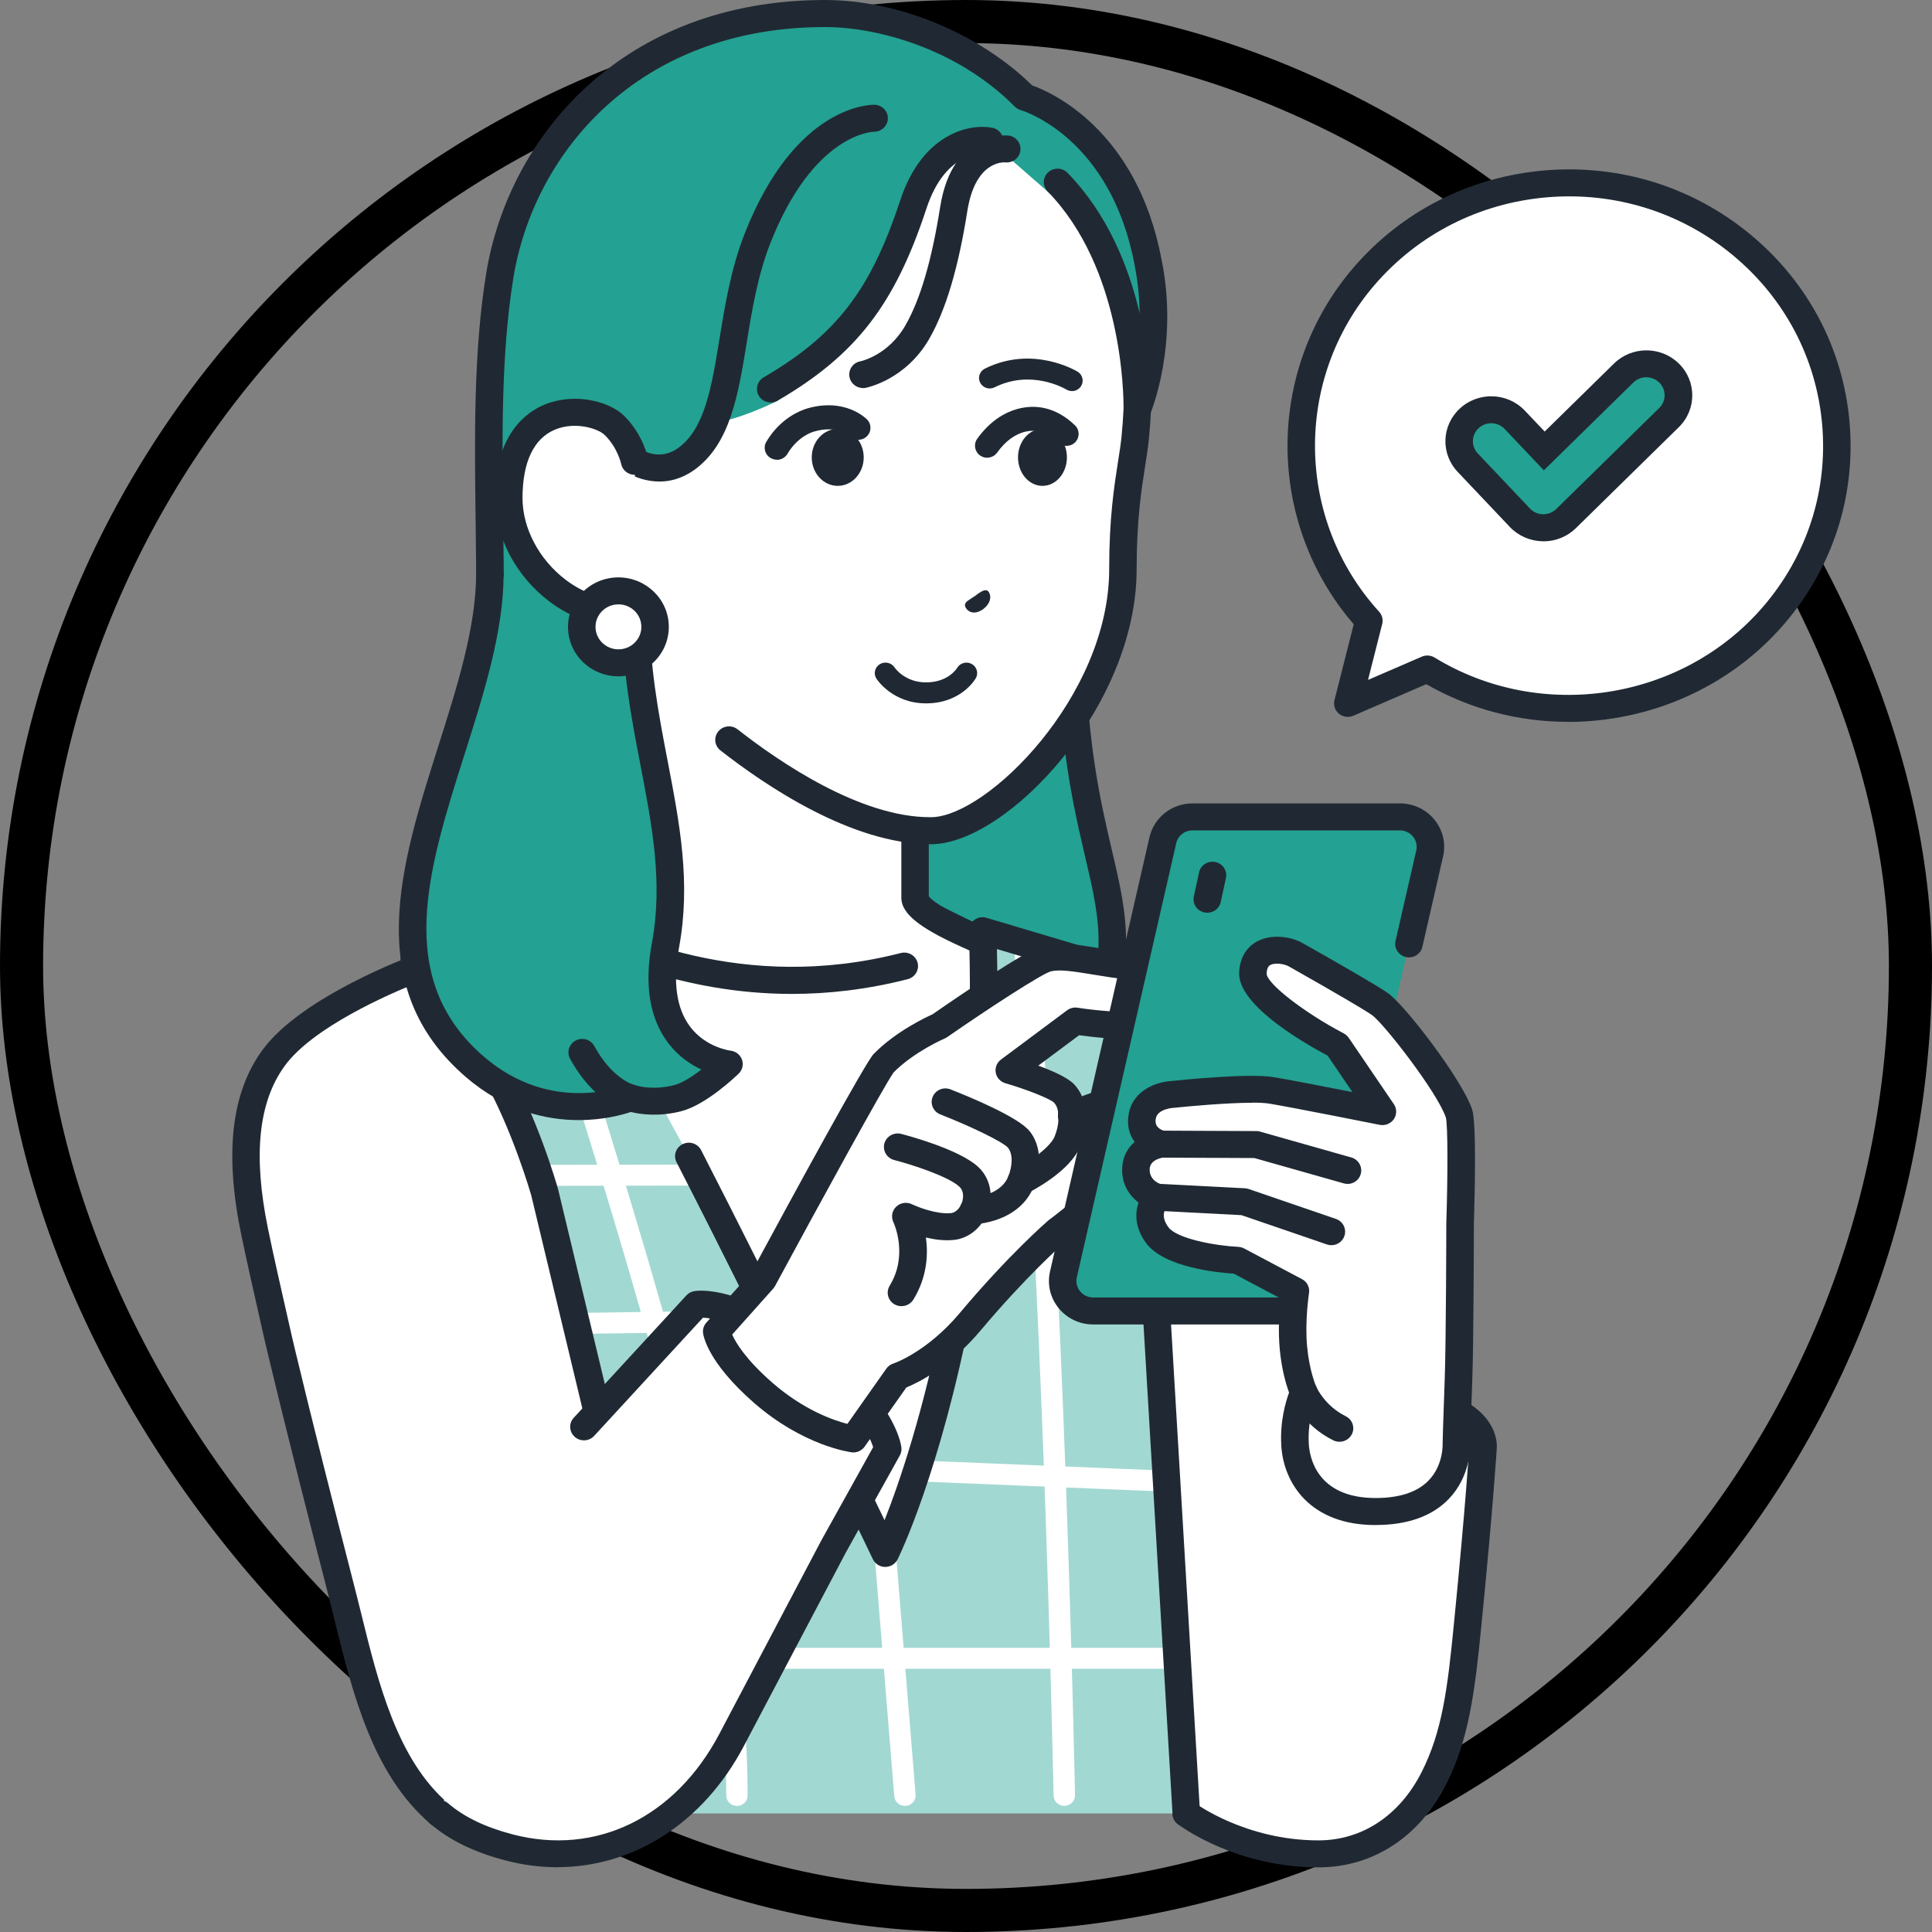 <svg width="269" height="269" viewBox="0 0 269 269" fill="none" xmlns="http://www.w3.org/2000/svg">
<rect x="0" y="0" width="269" height="269" fill="#808080" stroke="none"/>
<rect x="3" y="3" width="263" height="263" rx="131.5" stroke="black" stroke-width="6"/>
<g clip-path="url(#clip0_74_37404)">
<path d="M159.856 36.513C156.264 17.426 142.663 13.51 142.663 13.51C134.977 5.77 123.666 1.87 114.891 1.87C88.677 1.87 72.752 19.129 69.603 38.317C66.454 57.504 69.416 80.741 67.552 95.245C65.688 109.748 60.011 127.149 63.798 137.778C70.565 156.782 95.622 154.744 95.622 154.744H111.563C111.563 154.744 143.046 165.073 151.047 146.537C160.605 124.393 149.251 123.466 149.149 87.104C149.098 70.872 158.349 57.003 158.349 57.003C158.349 57.003 162.188 47.977 159.856 36.513Z" fill="#23A192"/>
<path d="M129.791 159.537C121.058 159.537 112.998 157.174 111.253 156.631H95.678C93.924 156.74 68.936 157.942 61.982 138.404C59.105 130.33 61.318 118.874 63.446 107.802C64.272 103.527 65.123 99.102 65.642 95.019C66.442 88.807 66.331 80.791 66.221 72.308C66.076 61.378 65.906 48.987 67.701 38.024C70.808 19.096 86.596 0 114.879 0C125.067 0 136.327 4.651 143.698 11.882C146.353 12.825 158.311 18.052 161.733 36.162C164.142 48.044 160.278 57.345 160.107 57.73C160.065 57.838 160.005 57.938 159.946 58.03C159.861 58.164 151.009 71.648 151.06 87.095C151.103 102.534 153.171 111.359 154.83 118.448C157.035 127.867 158.499 134.087 152.805 147.263C148.609 156.99 138.838 159.529 129.791 159.529V159.537ZM95.61 152.874H111.551C111.755 152.874 111.96 152.907 112.155 152.974C112.453 153.074 142.055 162.534 149.273 145.81C154.481 133.753 153.273 128.618 151.094 119.3C149.392 112.027 147.272 102.976 147.221 87.12C147.179 71.298 155.503 57.888 156.626 56.16C157.069 55.016 159.997 46.875 157.971 36.897C157.971 36.889 157.971 36.88 157.971 36.872C154.652 19.254 142.625 15.48 142.115 15.33C141.808 15.238 141.519 15.071 141.289 14.837C133.178 6.671 121.994 3.766 114.887 3.766C88.86 3.766 74.34 21.275 71.489 38.634C69.744 49.271 69.906 61.487 70.059 72.266C70.178 80.883 70.289 89.024 69.455 95.495C68.919 99.686 68.05 104.17 67.216 108.504C65.174 119.091 63.072 130.046 65.599 137.168C71.804 154.602 95.227 152.899 95.457 152.882C95.507 152.882 95.559 152.882 95.618 152.882L95.61 152.874Z" fill="#202933"/>
<path d="M38.148 149.693C40.693 143.005 51.4 138.154 51.4 138.154L75.563 127.065L80.108 123.358L130.341 127.925L136.154 130.781L143.355 133.419L144.674 133.762C145.261 133.21 145.525 132.893 145.525 132.893C145.525 132.893 151.151 134.563 158.496 137.101C163.841 138.947 173.961 142.813 179.161 153.024C187.732 169.849 189.196 193.27 189.196 193.27L173.527 247.868H67.912C67.912 247.868 64.048 236.705 58.073 222.635C53.528 211.914 47.264 200.041 43.442 186.991C39.093 172.128 35.289 157.182 38.148 149.684V149.693Z" fill="white"/>
<path d="M173.512 249.763H67.906C67.089 249.763 66.357 249.254 66.093 248.486C66.05 248.377 62.178 237.214 56.305 223.37C55.02 220.339 53.607 217.25 52.118 213.977C48.313 205.619 44.372 196.985 41.606 187.525C37.427 173.222 33.223 157.274 36.355 149.041C39.147 141.719 50.135 136.667 50.603 136.459L74.528 125.479L78.885 121.93C79.277 121.613 79.779 121.463 80.29 121.504L130.523 126.072C130.761 126.097 130.991 126.155 131.203 126.264L136.923 129.069L144.081 131.674C144.574 131.123 145.358 130.898 146.081 131.106C146.141 131.123 151.835 132.818 159.129 135.34C163.495 136.851 175.096 140.85 180.875 152.198C189.522 169.172 191.046 192.201 191.105 193.169C191.122 193.378 191.097 193.587 191.037 193.796L175.368 248.394C175.138 249.204 174.381 249.763 173.521 249.763H173.512ZM69.259 246.006H172.057L187.241 193.086C187.028 190.28 185.198 169.122 177.428 153.876C172.917 145.025 164.593 141.218 157.835 138.88C152.515 137.043 148.056 135.649 146.064 135.039C146.038 135.064 146.004 135.098 145.979 135.123C145.494 135.582 144.804 135.757 144.157 135.582L142.838 135.239C142.779 135.223 142.719 135.206 142.668 135.181L135.468 132.543C135.399 132.517 135.34 132.492 135.28 132.459L129.791 129.762L80.707 125.295L76.775 128.501C76.647 128.601 76.511 128.693 76.366 128.76L52.203 139.848C52.092 139.899 42.168 144.466 39.93 150.344C37.334 157.166 40.959 171.736 45.275 186.473C47.964 195.683 51.845 204.199 55.599 212.432C57.105 215.73 58.518 218.845 59.829 221.917C64.603 233.164 68.067 242.658 69.259 245.989V246.006Z" fill="#202933"/>
<path d="M194.491 194.472C186.805 193.77 184.967 171.151 183.026 165.574C182.422 163.662 179.639 155.496 179.23 154.494C174.966 144.14 162.923 139.306 158.055 137.285L165.17 252.485C165.17 252.485 172.549 258.113 183.588 258.113C190.772 258.113 196.466 253.905 199.683 247.534C202.594 241.764 203.411 235.861 204.355 226.309C206.049 209.125 206.517 201.394 206.517 201.394C206.517 201.394 207.062 195.607 194.5 194.463L194.491 194.472Z" fill="white"/>
<path d="M183.578 260C172.02 260 164.309 254.222 163.985 253.98C163.151 253.345 162.998 252.16 163.645 251.341C164.292 250.523 165.5 250.373 166.334 251.007C166.403 251.057 173.382 256.243 183.578 256.243C189.655 256.243 194.898 252.769 197.953 246.707C200.796 241.08 201.545 235.185 202.43 226.142C204.107 209.201 204.575 201.369 204.584 201.293C204.601 199.907 202.473 197.094 194.302 196.35C187.119 195.699 184.659 182.983 182.676 172.771C182.123 169.924 181.646 167.469 181.203 166.192C180.574 164.213 177.808 156.105 177.442 155.212C173.552 145.76 162.343 141.126 157.559 139.139L157.296 139.03C156.325 138.629 155.866 137.527 156.274 136.567C156.683 135.615 157.806 135.164 158.785 135.565L159.04 135.674C164.266 137.836 176.497 142.904 180.991 153.801C181.433 154.869 184.242 163.119 184.846 165.023C185.365 166.5 185.834 168.955 186.438 172.07C187.706 178.607 190.344 192.217 194.66 192.61C208.967 193.912 208.431 201.268 208.405 201.577C208.405 201.594 207.929 209.476 206.243 226.501C205.333 235.694 204.507 242.182 201.383 248.377C197.656 255.767 191.162 260 183.578 260Z" fill="#202933"/>
<path d="M165.171 252.485L162.516 221.149L158.26 135.991L136.812 129.595C136.812 129.595 137.859 152.857 134.344 176.386C130.829 199.916 123.262 216.289 123.262 216.289C123.262 216.289 109.84 188.143 95.916 160.99L87.192 144.908C82.162 136.266 77.447 129.411 73.685 126.255L57.701 133.578C57.701 133.578 73.395 167.853 72.17 200.266C71.497 218.076 55.922 221.157 55.922 221.157C55.922 221.157 59.42 242.132 61.148 252.494H165.171V252.485Z" fill="#A2D8D2"/>
<path d="M102.606 251.442C101.78 251.442 101.117 250.79 101.117 249.98C101.117 220.164 90.401 185.546 79.056 148.899C76.8 141.61 74.468 134.07 72.255 126.664C72.025 125.888 72.477 125.078 73.268 124.852C74.06 124.627 74.885 125.069 75.115 125.846C77.328 133.244 79.651 140.775 81.907 148.056C93.32 184.92 104.096 219.738 104.096 249.989C104.096 250.799 103.432 251.45 102.606 251.45V251.442Z" fill="white"/>
<path d="M125.992 251.442C125.226 251.442 124.571 250.865 124.511 250.097L121.771 216.398C121.703 215.596 122.316 214.887 123.141 214.828C123.958 214.762 124.682 215.363 124.741 216.173L127.482 249.872C127.55 250.673 126.937 251.383 126.111 251.442C126.069 251.442 126.035 251.442 125.992 251.442Z" fill="white"/>
<path d="M148.184 251.442C147.375 251.442 146.711 250.807 146.694 250.005C146.677 249.237 145.12 172.846 141.171 131.891C141.094 131.09 141.698 130.372 142.515 130.296C143.332 130.221 144.064 130.814 144.141 131.616C148.099 172.679 149.665 249.179 149.682 249.947C149.699 250.757 149.043 251.417 148.218 251.433C148.209 251.433 148.201 251.433 148.192 251.433L148.184 251.442Z" fill="white"/>
<path d="M71.56 185.838C70.743 185.838 70.079 185.195 70.07 184.394C70.062 183.584 70.717 182.924 71.543 182.916L107.443 182.432C108.234 182.407 108.941 183.066 108.949 183.876C108.958 184.686 108.303 185.346 107.477 185.354L71.577 185.838H71.56Z" fill="white"/>
<path d="M67.825 165.123C67 165.123 66.336 164.471 66.336 163.662C66.336 162.852 67 162.2 67.825 162.2L97.257 162.15C98.083 162.15 98.746 162.802 98.746 163.611C98.746 164.421 98.083 165.073 97.257 165.073L67.825 165.123Z" fill="white"/>
<path d="M163.328 232.354H90.872C90.047 232.354 89.383 231.703 89.383 230.893C89.383 230.083 90.047 229.432 90.872 229.432H163.328C164.153 229.432 164.817 230.083 164.817 230.893C164.817 231.703 164.153 232.354 163.328 232.354Z" fill="white"/>
<path d="M71.521 206.771C70.704 206.771 70.04 206.128 70.031 205.326C70.023 204.516 70.678 203.857 71.504 203.848L117.711 203.356C118.528 203.356 119.209 203.99 119.217 204.8C119.226 205.61 118.571 206.27 117.745 206.278L71.538 206.771H71.521Z" fill="white"/>
<path d="M161.764 207.656C161.764 207.656 161.721 207.656 161.696 207.656L127.83 206.261C127.004 206.228 126.366 205.543 126.408 204.742C126.442 203.932 127.132 203.306 127.957 203.347L161.823 204.742C162.649 204.775 163.287 205.46 163.245 206.261C163.211 207.046 162.555 207.664 161.755 207.664L161.764 207.656Z" fill="white"/>
<path d="M123.263 218.168H123.246C122.505 218.168 121.842 217.742 121.527 217.083C121.39 216.799 107.951 188.644 94.197 161.825C93.721 160.898 94.104 159.771 95.048 159.303C95.993 158.836 97.142 159.211 97.619 160.138C108.411 181.179 119.007 203.039 123.161 211.664C125.161 206.596 128.65 196.518 131.519 181.714C131.714 180.695 132.719 180.027 133.757 180.219C134.796 180.411 135.476 181.396 135.281 182.415C130.897 205.034 125.22 216.623 124.982 217.108C124.659 217.751 123.995 218.168 123.263 218.168Z" fill="#202933"/>
<path d="M61.15 254.364C60.23 254.364 59.413 253.713 59.26 252.786L54.034 221.45C53.864 220.456 54.536 219.504 55.549 219.304C56.119 219.187 69.652 216.239 70.256 200.183C71.448 168.605 56.111 134.672 55.949 134.338C55.524 133.402 55.941 132.3 56.885 131.866L72.869 124.543C73.55 124.235 74.35 124.343 74.921 124.819C78.589 127.892 83.142 134.162 88.845 143.965C89.373 144.867 89.049 146.01 88.13 146.528C87.211 147.046 86.045 146.729 85.517 145.827C80.589 137.352 76.495 131.524 73.32 128.476L60.188 134.496C63.354 141.894 75.167 171.56 74.078 200.317C73.499 215.647 62.469 220.957 58.077 222.46L63.031 252.168C63.201 253.195 62.494 254.155 61.447 254.322C61.345 254.339 61.235 254.347 61.133 254.347L61.15 254.364Z" fill="#202933"/>
<path d="M165.166 254.364C164.162 254.364 163.319 253.596 163.259 252.594L156.425 137.402L138.807 132.142C138.875 135.064 138.934 140.207 138.756 146.578C138.73 147.614 137.836 148.449 136.79 148.407C135.734 148.382 134.9 147.513 134.926 146.478C135.206 136.6 134.9 129.737 134.9 129.67C134.875 129.061 135.147 128.476 135.641 128.1C136.134 127.725 136.781 127.608 137.368 127.791L158.816 134.187C159.582 134.413 160.127 135.089 160.17 135.874L167.081 252.368C167.14 253.404 166.332 254.289 165.276 254.356C165.242 254.356 165.2 254.356 165.166 254.356V254.364Z" fill="#202933"/>
<path d="M127.404 124.994V92.89L107.292 86.169L82.78 77.978C82.78 77.978 84.125 107.452 81.852 115.718C80.261 120.569 78.422 124.051 75.562 127.065C81.112 129.386 100.058 141.126 125.898 134.513L136.154 130.781C131.166 128.635 127.413 126.547 127.413 124.986L127.404 124.994Z" fill="white"/>
<path d="M110.262 138.387C94.789 138.387 83.095 132.751 77.29 129.946C76.294 129.47 75.435 129.052 74.813 128.794C74.243 128.551 73.818 128.05 73.69 127.458C73.562 126.856 73.733 126.239 74.158 125.788C76.694 123.116 78.448 119.943 80.014 115.184C82.159 107.235 80.873 78.353 80.865 78.061C80.839 77.443 81.12 76.85 81.631 76.475C82.133 76.099 82.797 75.999 83.401 76.199L128.025 91.112C128.8 91.37 129.319 92.088 129.319 92.89V124.802C129.566 125.136 130.825 126.447 136.919 129.061C137.89 129.478 138.332 130.589 137.907 131.532C137.481 132.484 136.349 132.918 135.387 132.501C128.272 129.445 125.497 127.332 125.497 124.986V94.226L84.805 80.624C85.078 88.214 85.631 109.172 83.708 116.194C83.708 116.227 83.691 116.252 83.682 116.286C82.278 120.561 80.712 123.717 78.635 126.406C78.746 126.456 78.865 126.514 78.984 126.573C86.286 130.096 103.377 138.337 125.421 132.693C126.442 132.434 127.489 133.035 127.761 134.037C128.025 135.039 127.412 136.066 126.391 136.333C120.672 137.794 115.275 138.387 110.271 138.387H110.262Z" fill="#202933"/>
<path d="M68.75 148.833C63.669 140.04 58.468 134.663 58.468 134.663C58.468 134.663 43.217 140.216 38.067 147.321C34.075 152.832 33.224 160.622 35.437 171.393C36.391 176.044 37.786 182.073 38.765 186.398C38.765 186.398 41.089 196.442 47.506 221.358C50.289 232.17 52.587 245.163 61.15 252.485L87.602 215.079L75.831 166.016C75.831 166.016 73.15 156.456 68.75 148.833Z" fill="white"/>
<path d="M61.147 254.364C60.704 254.364 60.253 254.214 59.887 253.905C51.878 247.041 49.078 235.694 46.61 225.683C46.286 224.372 45.971 223.078 45.648 221.817C39.298 197.169 36.924 186.915 36.898 186.815L36.311 184.218C35.434 180.361 34.345 175.568 33.562 171.769C31.256 160.514 32.217 152.164 36.507 146.244C41.937 138.746 57.163 133.144 57.81 132.91C58.525 132.651 59.334 132.835 59.861 133.377C60.083 133.603 65.283 139.03 70.424 147.914C74.892 155.646 77.573 165.123 77.692 165.524L89.48 214.653C89.719 215.663 89.08 216.674 88.05 216.916C87.021 217.158 85.991 216.523 85.744 215.521L73.973 166.459C73.973 166.459 71.317 157.09 67.088 149.776C63.385 143.372 59.581 138.78 57.929 136.909C54.312 138.354 43.563 142.988 39.622 148.432C35.979 153.467 35.222 160.864 37.307 171.043C38.081 174.8 39.162 179.576 40.039 183.417L40.626 186.005C40.643 186.097 43.018 196.317 49.35 220.915C49.682 222.193 49.997 223.495 50.329 224.814C52.661 234.283 55.308 245.012 62.398 251.091C63.198 251.776 63.275 252.961 62.585 253.738C62.202 254.164 61.674 254.381 61.138 254.381L61.147 254.364Z" fill="#202933"/>
<path d="M137.805 19.63C137.805 19.63 130.571 18.177 127.175 28.489C122.97 41.256 119.455 47.961 107.454 54.64C106.816 54.999 108.884 55.492 108.178 55.843C105.446 57.187 102.944 58.039 101.897 58.331C100.892 58.606 99.692 58.732 99.692 58.732C99.692 58.732 97.241 63.307 94.415 64.585C91.062 66.104 88.381 64.234 88.381 64.234L85.742 64.259L82.789 64.293V77.994L97.369 99.561C97.369 99.561 114.919 115.81 129.694 115.66C138.401 115.576 156.351 98.259 156.351 79.247C156.351 69.536 157.67 64.986 158.07 60.886C158.181 59.75 158.283 58.439 158.351 56.995C158.351 56.594 158.811 36.405 146.546 24.657C146.027 24.156 146.87 27.521 146.308 27.053L137.805 19.63Z" fill="white"/>
<path d="M120.157 54.031C119.255 54.031 118.455 53.405 118.276 52.503C118.08 51.484 118.753 50.499 119.791 50.307C119.936 50.273 123.689 49.464 126.081 45.272C128.149 41.657 129.724 36.271 130.907 28.798C132.6 18.102 140.32 18.862 140.397 18.87C141.443 18.987 142.201 19.922 142.073 20.958C141.954 21.977 141.018 22.711 139.98 22.611C139.528 22.578 135.775 22.519 134.686 29.383C133.434 37.298 131.707 43.101 129.417 47.117C126.123 52.887 120.736 53.956 120.506 54.006C120.387 54.031 120.259 54.039 120.14 54.039L120.157 54.031Z" fill="#202933"/>
<path d="M129.499 117.53C118.587 117.53 106.544 109.364 100.305 104.479C99.48 103.828 99.344 102.651 100.007 101.841C100.671 101.031 101.871 100.897 102.697 101.549C108.536 106.124 119.753 113.781 129.49 113.781C129.55 113.781 129.609 113.781 129.677 113.781C137.414 113.706 154.436 96.956 154.436 79.247C154.436 72.15 155.117 67.808 155.662 64.309C155.875 62.973 156.053 61.813 156.164 60.702C156.292 59.383 156.377 58.156 156.436 56.945C156.436 56.928 156.436 56.911 156.436 56.911C156.453 54.941 156.275 37.323 145.866 26.661C145.134 25.909 145.159 24.724 145.925 24.006C146.691 23.287 147.9 23.312 148.632 24.064C159.841 35.553 160.283 53.471 160.258 56.945C160.258 56.97 160.258 57.062 160.258 57.087C160.198 58.373 160.105 59.675 159.969 61.07C159.849 62.289 159.654 63.549 159.441 64.894C158.913 68.259 158.258 72.45 158.258 79.255C158.258 98.476 140.197 117.438 129.711 117.547C129.643 117.547 129.567 117.547 129.499 117.547V117.53Z" fill="#202933"/>
<path d="M107.309 56.035C106.653 56.035 106.015 55.709 105.657 55.116C105.121 54.223 105.419 53.071 106.321 52.544C116.407 46.658 121.207 40.446 125.335 27.913C128.433 18.495 135.089 17.175 138.17 17.793C139.208 18.002 139.872 18.995 139.659 20.014C139.447 21.024 138.451 21.676 137.421 21.484C137.14 21.434 131.744 20.649 128.978 29.074C124.578 42.45 119.156 49.438 108.279 55.784C107.972 55.959 107.632 56.051 107.3 56.051L107.309 56.035Z" fill="#202933"/>
<path d="M91.816 67.048C89.918 67.048 88.394 66.38 87.705 66.021L80.445 64.768C79.406 64.585 78.709 63.616 78.887 62.589C79.075 61.571 80.062 60.886 81.109 61.061L88.701 62.372C88.965 62.414 89.211 62.514 89.433 62.656C89.671 62.806 91.995 64.15 94.446 62.364C98.148 59.675 99.084 53.872 100.182 47.159C100.931 42.575 101.774 37.373 103.689 32.514C110.779 14.47 121.324 14.579 121.767 14.587C122.822 14.62 123.656 15.489 123.622 16.524C123.588 17.551 122.694 18.361 121.673 18.344C121.477 18.344 113.247 18.628 107.255 33.866C105.493 38.358 104.71 43.134 103.961 47.752C102.787 54.966 101.68 61.779 96.727 65.386C94.999 66.639 93.288 67.048 91.816 67.048Z" fill="#202933"/>
<path d="M134.352 84.223C134.395 83.764 134.906 83.555 135.714 83.004C136.497 82.411 137.008 82.077 137.417 82.211C137.834 82.353 138.412 83.664 136.846 84.849C135.229 85.943 134.318 84.699 134.352 84.223Z" fill="#202933"/>
<path d="M149.25 54.448C148.977 54.448 148.714 54.381 148.467 54.231C148.271 54.114 143.59 51.376 138.475 53.931C137.743 54.298 136.849 54.006 136.475 53.288C136.1 52.569 136.398 51.693 137.13 51.325C143.769 48.019 149.786 51.601 150.041 51.751C150.739 52.177 150.952 53.079 150.518 53.764C150.237 54.206 149.752 54.456 149.25 54.456V54.448Z" fill="#202933"/>
<path d="M108.167 64.008C107.878 64.008 107.58 63.933 107.316 63.783C106.499 63.324 106.227 62.297 106.703 61.504C108.661 58.197 111.495 57.145 112.312 56.895C117.666 55.3 120.611 58.289 120.738 58.422C121.385 59.09 121.351 60.151 120.662 60.785C119.981 61.412 118.917 61.387 118.27 60.735C118.168 60.635 116.517 59.141 113.299 60.101C112.925 60.209 111.01 60.877 109.64 63.19C109.325 63.724 108.754 64.025 108.167 64.025V64.008Z" fill="#202933"/>
<path d="M137.446 63.733C137.106 63.733 136.765 63.633 136.467 63.424C135.701 62.89 135.523 61.846 136.059 61.094C137.735 58.773 139.778 57.337 142.127 56.828C144.017 56.419 146.859 56.502 149.677 59.224C150.349 59.875 150.349 60.928 149.694 61.587C149.03 62.247 147.957 62.247 147.285 61.604C145.898 60.26 144.408 59.75 142.859 60.084C141.361 60.41 139.999 61.395 138.833 63.023C138.501 63.483 137.974 63.725 137.446 63.725V63.733Z" fill="#202933"/>
<path d="M116.641 67.649C118.638 67.649 120.258 65.873 120.258 63.683C120.258 61.492 118.638 59.717 116.641 59.717C114.643 59.717 113.023 61.492 113.023 63.683C113.023 65.873 114.643 67.649 116.641 67.649Z" fill="#202933"/>
<path d="M145.147 67.649C147.027 67.649 148.551 65.873 148.551 63.683C148.551 61.492 147.027 59.717 145.147 59.717C143.266 59.717 141.742 61.492 141.742 63.683C141.742 65.873 143.266 67.649 145.147 67.649Z" fill="#202933"/>
<path d="M128.922 97.933C124.292 97.933 122.122 94.635 122.028 94.493C121.585 93.808 121.798 92.907 122.496 92.481C123.186 92.055 124.105 92.255 124.547 92.923C124.624 93.032 126.003 95.011 128.931 95.011C132.029 95.011 133.22 93.074 133.271 92.99C133.68 92.297 134.591 92.055 135.297 92.447C136.003 92.84 136.267 93.708 135.876 94.41C135.799 94.552 133.85 97.933 128.939 97.933H128.922Z" fill="#202933"/>
<path d="M92.638 131.607C95.515 116.077 88.314 102.542 88.527 84.916L68.203 79.865C68.203 102.367 45.503 130.764 66.1 148.515C76.509 157.491 87.744 152.849 87.744 152.849C87.744 152.849 90.578 153.901 94.425 152.882C97.421 152.089 101.49 148.148 101.49 148.148C101.49 148.148 89.795 146.946 92.638 131.607Z" fill="#23A192"/>
<path d="M80.575 155.955C76.132 155.955 70.387 154.727 64.838 149.935C50.369 137.46 55.79 120.385 61.033 103.87C63.621 95.721 66.293 87.296 66.293 79.873C66.293 78.838 67.153 77.994 68.208 77.994C69.263 77.994 70.123 78.838 70.123 79.873C70.123 87.872 67.365 96.572 64.693 104.989C59.586 121.07 54.769 136.258 67.365 147.113C76.702 155.162 86.592 151.287 87.009 151.12C87.46 150.937 87.971 150.928 88.422 151.095C88.422 151.095 90.788 151.905 93.929 151.07C95.018 150.778 96.431 149.86 97.665 148.924C96.167 148.223 94.457 147.088 93.052 145.242C90.448 141.836 89.682 137.135 90.771 131.273C92.32 122.907 90.805 115.008 89.197 106.65C87.886 99.853 86.541 92.832 86.635 84.899C86.652 83.864 87.52 83.012 88.575 83.046C89.631 83.054 90.482 83.906 90.465 84.949C90.371 92.506 91.691 99.344 92.959 105.957C94.635 114.674 96.218 122.899 94.542 131.95C93.657 136.717 94.176 140.416 96.091 142.954C98.278 145.86 101.683 146.286 101.717 146.286C102.449 146.369 103.07 146.862 103.308 147.538C103.547 148.223 103.376 148.975 102.849 149.484C102.398 149.926 98.329 153.792 94.942 154.694C91.716 155.554 89.069 155.128 87.826 154.828C86.635 155.228 83.996 155.955 80.583 155.955H80.575Z" fill="#202933"/>
<path d="M87.743 154.727C87.59 154.727 87.436 154.711 87.283 154.669C86.815 154.56 82.627 153.392 79.376 147.413C78.874 146.495 79.232 145.359 80.159 144.875C81.096 144.382 82.253 144.733 82.747 145.643C85.198 150.143 88.1 150.995 88.219 151.029C89.224 151.304 89.837 152.331 89.564 153.325C89.334 154.168 88.577 154.727 87.726 154.727H87.743Z" fill="#202933"/>
<path d="M85.568 59.249C82.683 56.385 70.844 55.058 70.844 69.352C70.844 78.453 80.147 87.087 88.666 84.924L88.368 64.234C88.368 64.234 87.823 61.495 85.568 59.249Z" fill="white"/>
<path d="M85.978 87.129C82.727 87.129 79.382 85.951 76.437 83.705C71.799 80.182 68.922 74.679 68.922 69.344C68.922 60.443 73.288 57.354 75.884 56.31C80.02 54.64 84.838 55.851 86.923 57.922C89.561 60.544 90.217 63.733 90.242 63.867C90.447 64.885 89.766 65.871 88.727 66.071C87.689 66.271 86.693 65.603 86.489 64.593C86.472 64.526 85.987 62.33 84.199 60.569C83.314 59.692 80.174 58.648 77.339 59.792C74.335 61.003 72.752 64.309 72.752 69.352C72.752 73.552 75.058 77.919 78.778 80.741C81.757 83.004 85.178 83.864 88.183 83.104C89.204 82.845 90.251 83.447 90.515 84.457C90.779 85.459 90.166 86.486 89.136 86.745C88.106 87.004 87.042 87.137 85.978 87.137V87.129Z" fill="#202933"/>
<path d="M81.008 87.279C81.008 90.043 83.297 92.289 86.115 92.289C88.932 92.289 91.221 90.043 91.221 87.279C91.221 84.515 88.932 82.269 86.115 82.269C83.297 82.269 81.008 84.515 81.008 87.279Z" fill="white"/>
<path d="M86.108 94.167C84.235 94.167 82.473 93.449 81.146 92.155C79.818 90.853 79.086 89.124 79.086 87.287C79.086 83.488 82.227 80.399 86.099 80.391C89.972 80.391 93.121 83.48 93.121 87.271C93.121 89.108 92.397 90.844 91.07 92.147C89.742 93.449 87.98 94.167 86.108 94.167ZM86.108 84.148C84.346 84.148 82.916 85.551 82.916 87.279C82.916 88.114 83.248 88.899 83.852 89.492C84.457 90.085 85.257 90.41 86.108 90.41C86.959 90.41 87.759 90.085 88.363 89.492C88.967 88.899 89.299 88.114 89.299 87.279C89.299 85.551 87.87 84.148 86.108 84.148Z" fill="#202933"/>
<path d="M112.548 188.243C102.199 180.678 97.015 181.63 97.015 181.63L81.329 198.68L61.141 252.485C63.719 254.698 67.03 256.209 70.894 257.219C84.138 260.685 95.815 253.763 101.884 242.257C104.863 236.604 116.055 215.371 116.055 215.371L123.621 201.761C123.621 201.761 122.898 195.791 112.548 188.235V188.243Z" fill="white"/>
<path d="M77.613 259.983C75.238 259.983 72.821 259.674 70.395 259.04C66.012 257.896 62.565 256.209 59.875 253.905C59.075 253.22 58.999 252.034 59.688 251.258C60.386 250.473 61.595 250.398 62.386 251.074C64.633 252.995 67.569 254.414 71.374 255.408C82.975 258.439 94.014 253.078 100.167 241.397L114.338 214.511L121.573 201.494C121.105 200.024 119.122 195.39 111.393 189.738C103.921 184.277 99.401 183.542 97.878 183.467L82.728 199.924C82.021 200.692 80.804 200.759 80.021 200.058C79.238 199.365 79.17 198.171 79.885 197.403L95.571 180.361C95.852 180.052 96.227 179.852 96.644 179.776C97.256 179.659 102.959 178.9 113.674 186.723C124.373 194.539 125.42 200.843 125.505 201.536C125.556 201.92 125.471 202.312 125.284 202.654L117.717 216.264L103.563 243.117C97.912 253.838 88.183 259.975 77.596 259.975L77.613 259.983Z" fill="#202933"/>
<path d="M99.797 185.387L106.24 178.182C106.24 178.182 121.883 149.208 123.032 148.039C126.216 144.8 130.803 142.854 130.803 142.854C130.803 142.854 143.51 134.029 145.825 133.427C148.14 132.826 151.46 133.778 156.898 134.488C162.49 135.223 167.469 135.815 167.997 138.12C169.64 145.234 149.749 142.145 149.749 142.145L140.54 149.008C140.54 149.008 146.915 150.878 148.183 152.239C149.443 153.6 149.247 155.362 149.247 155.362C149.247 155.362 157.554 150.795 160.703 154.936C163.852 159.078 147.187 171.377 147.187 171.377C147.187 171.377 141.859 175.977 135.11 184.018C130.08 190.013 124.99 191.625 124.99 191.625L118.836 200.342C118.836 200.342 112.768 199.598 106.24 193.896C100.188 188.61 99.797 185.387 99.797 185.387Z" fill="white"/>
<path d="M118.836 202.229C118.759 202.229 118.674 202.229 118.597 202.212C118.325 202.179 111.865 201.327 104.963 195.307C98.554 189.704 97.941 186.014 97.89 185.613C97.822 185.087 97.992 184.552 98.349 184.152L104.648 177.113C110.554 166.183 120.495 147.922 121.644 146.745C124.708 143.622 128.887 141.652 129.841 141.226C133.058 138.988 142.905 132.25 145.323 131.624C147.357 131.098 149.689 131.474 152.923 132C154.166 132.2 155.57 132.434 157.145 132.643L157.604 132.701C163.996 133.544 169.043 134.204 169.852 137.719C170.337 139.823 169.511 141.234 168.737 142.053C165.128 145.827 154.004 144.658 150.25 144.14L144.565 148.373C146.574 149.108 148.701 150.052 149.578 150.995C150.072 151.53 150.412 152.089 150.642 152.64C154.421 151.145 159.545 150.327 162.209 153.834C166.073 158.911 153.876 168.788 148.37 172.846C147.816 173.339 142.769 177.823 136.556 185.22C132.232 190.372 127.832 192.518 126.198 193.178L120.385 201.419C120.027 201.928 119.432 202.229 118.81 202.229H118.836ZM101.95 185.83C102.443 186.94 103.822 189.27 107.516 192.501C111.899 196.334 116.07 197.762 117.985 198.254L123.406 190.564C123.645 190.222 123.994 189.971 124.394 189.846C124.428 189.838 129.049 188.276 133.62 182.832C140.386 174.767 145.689 170.166 145.91 169.974C145.944 169.941 145.986 169.915 146.02 169.882C146.063 169.849 150.157 166.818 153.8 163.353C159.545 157.884 159.162 156.088 159.153 156.072C157.408 153.784 151.944 156.038 150.165 157.015C149.544 157.358 148.77 157.333 148.174 156.94C147.578 156.548 147.246 155.871 147.331 155.17C147.331 155.17 147.391 154.201 146.752 153.517C146.199 152.982 143.033 151.713 139.978 150.82C139.288 150.619 138.769 150.052 138.641 149.359C138.514 148.666 138.794 147.956 139.365 147.53L148.574 140.667C148.991 140.358 149.519 140.224 150.029 140.308C155.349 141.134 164.073 141.435 165.937 139.481C166.098 139.314 166.243 139.105 166.115 138.546C165.588 137.544 160.268 136.842 157.093 136.425L156.625 136.367C155 136.149 153.561 135.916 152.285 135.707C149.527 135.256 147.527 134.93 146.293 135.256C144.991 135.632 137.799 140.299 131.883 144.399C131.773 144.474 131.662 144.541 131.534 144.591C131.492 144.608 127.296 146.42 124.436 149.3C123.236 150.903 113.686 168.362 107.907 179.067C107.839 179.192 107.754 179.317 107.652 179.426L101.924 185.838L101.95 185.83Z" fill="#202933"/>
<path d="M135.519 170.45C134.481 170.45 133.63 169.632 133.604 168.613C133.579 167.578 134.421 166.718 135.477 166.692C135.502 166.692 139.29 166.542 140.396 163.778C140.873 162.584 141.145 160.839 140.354 159.812C139.63 158.961 134.898 156.715 130.923 155.162C129.944 154.778 129.459 153.684 129.859 152.724C130.251 151.763 131.366 151.287 132.344 151.68C135.153 152.782 141.86 155.562 143.401 157.55C145.596 160.388 144.379 164.087 143.962 165.148C141.928 170.258 135.817 170.45 135.562 170.45C135.545 170.45 135.536 170.45 135.519 170.45Z" fill="#202933"/>
<path d="M125.515 181.864C125.183 181.864 124.842 181.78 124.527 181.597C123.625 181.062 123.327 179.91 123.872 179.017C126.493 174.742 124.468 170.333 124.383 170.149C124.042 169.423 124.204 168.563 124.783 168.012C125.361 167.452 126.238 167.319 126.97 167.669C127.821 168.079 130.46 169.106 132.426 168.905C133.056 168.838 133.668 168.229 133.949 167.394C134.06 167.06 134.358 165.933 133.541 165.19C132.017 163.82 127.191 162.209 124.502 161.516C123.481 161.249 122.868 160.222 123.132 159.22C123.404 158.218 124.451 157.616 125.472 157.875C126.281 158.084 133.422 159.971 136.137 162.417C137.805 163.92 138.358 166.275 137.592 168.563C136.835 170.817 134.971 172.412 132.843 172.637C131.515 172.779 130.128 172.596 128.919 172.303C129.243 174.65 129.098 177.806 127.174 180.945C126.817 181.53 126.179 181.856 125.532 181.856L125.515 181.864Z" fill="#202933"/>
<path d="M142.183 166.342C141.485 166.342 140.813 165.966 140.472 165.306C139.996 164.38 140.37 163.252 141.315 162.785C143.256 161.816 146.269 159.746 146.864 158.184C147.469 156.598 147.349 155.721 147.349 155.713C147.12 154.702 147.784 153.726 148.813 153.508C149.852 153.283 150.873 153.959 151.103 154.97C151.171 155.27 151.452 156.89 150.448 159.503C149.086 163.06 143.656 165.832 143.043 166.141C142.762 166.275 142.473 166.342 142.183 166.342Z" fill="#202933"/>
<path d="M194.911 113.747H166.058C164.067 113.747 162.339 115.1 161.905 117.004L148.066 177.447C147.47 180.06 149.495 182.54 152.219 182.54H181.072C183.063 182.54 184.791 181.188 185.225 179.284L192.851 145.977L196.179 131.432L197.413 126.055L199.064 118.841C199.66 116.227 197.635 113.747 194.911 113.747Z" fill="#23A192"/>
<path d="M181.071 184.411H152.218C150.337 184.411 148.575 183.584 147.401 182.14C146.226 180.695 145.783 178.833 146.2 177.03L160.04 116.586C160.678 113.806 163.155 111.86 166.057 111.86H194.91C196.791 111.86 198.553 112.687 199.727 114.132C200.902 115.576 201.344 117.438 200.927 119.242L198.042 131.833C197.812 132.843 196.791 133.486 195.753 133.252C194.723 133.027 194.067 132.017 194.306 131.006L197.191 118.415C197.344 117.73 197.182 117.021 196.731 116.478C196.289 115.927 195.616 115.618 194.901 115.618H166.049C164.942 115.618 164.006 116.353 163.768 117.413L149.928 177.856C149.775 178.541 149.937 179.251 150.388 179.793C150.831 180.344 151.503 180.653 152.218 180.653H181.071C182.177 180.653 183.113 179.919 183.352 178.858L190.978 145.56C191.208 144.549 192.229 143.906 193.267 144.14C194.297 144.366 194.944 145.376 194.714 146.386L187.088 179.693C186.45 182.474 183.973 184.419 181.071 184.419V184.411Z" fill="#202933"/>
<path d="M168.095 127.082C167.959 127.082 167.831 127.065 167.695 127.04C166.657 126.823 166.001 125.829 166.223 124.811L166.946 121.471C167.167 120.452 168.18 119.809 169.219 120.026C170.257 120.243 170.912 121.237 170.691 122.256L169.968 125.596C169.78 126.481 168.98 127.082 168.095 127.082Z" fill="#202933"/>
<path d="M180.313 201.227C180.049 197.002 181.539 193.896 181.539 193.896C181.539 193.896 180.475 191.65 180.092 187.759C179.718 183.859 180.364 179.743 180.364 179.743L172.321 175.476C172.321 175.476 163.419 175.042 161.146 171.986C158.874 168.93 161.146 166.701 161.146 166.701C161.146 166.701 157.946 165.816 158.167 162.585C158.363 159.696 161.75 159.295 161.75 159.295C161.75 159.295 158.44 158.543 159.052 155.362C159.606 152.507 163.291 152.373 163.291 152.373C163.291 152.373 173.675 151.262 177.028 151.813C180.381 152.373 192.467 154.778 192.467 154.778L186.177 145.535C186.177 145.535 174.321 139.306 174.441 135.49C174.56 131.624 178.671 131.941 180.424 132.935C182.177 133.929 190.186 138.446 192.101 139.773C194.016 141.101 201.804 151.095 203.132 155.036C203.711 156.756 203.285 170.325 203.285 170.325C203.285 170.325 203.259 186.991 203.055 192.343C202.842 197.695 202.774 200.943 202.774 200.943C202.774 200.943 203.345 210.436 191.523 210.436C183.454 210.436 180.577 205.427 180.313 201.202V201.227Z" fill="white"/>
<path d="M191.519 212.34C182.344 212.34 178.718 206.42 178.403 201.344C178.191 197.945 178.999 195.19 179.484 193.896C179.093 192.844 178.472 190.781 178.191 187.943C177.927 185.195 178.131 182.39 178.31 180.795L171.79 177.338C169.45 177.188 162.096 176.453 159.602 173.105C158.002 170.959 158.011 168.939 158.53 167.444C157.253 166.467 156.096 164.856 156.257 162.476C156.359 160.915 157.074 159.779 157.985 158.994C157.253 158.009 156.845 156.681 157.168 155.028C157.823 151.663 161.194 150.611 163.143 150.511C164.488 150.369 173.892 149.4 177.348 149.977C179.382 150.311 184.497 151.304 188.302 152.056L184.855 146.987C180.778 144.808 172.395 139.79 172.531 135.448C172.59 133.478 173.475 131.933 175.007 131.09C177.008 129.996 179.731 130.38 181.391 131.323L181.833 131.574C185.927 133.887 191.553 137.101 193.221 138.254C195.596 139.899 203.554 150.277 204.967 154.46C205.588 156.297 205.341 166.217 205.214 170.4C205.214 171.026 205.188 187.108 204.984 192.435C204.788 197.336 204.711 200.5 204.703 200.951C204.72 201.636 204.703 205.594 201.733 208.691C199.409 211.113 195.979 212.332 191.536 212.332L191.519 212.34ZM174.335 153.542C170.922 153.542 165.679 154.01 163.492 154.243C163.449 154.243 163.398 154.243 163.356 154.252C163.356 154.252 161.185 154.377 160.93 155.721C160.709 156.848 161.5 157.291 162.198 157.475C163.092 157.7 163.705 158.518 163.645 159.42C163.585 160.322 162.888 161.057 161.977 161.165C161.807 161.19 160.164 161.449 160.079 162.71C159.968 164.396 161.602 164.872 161.67 164.889C162.326 165.073 162.828 165.582 162.998 166.225C163.168 166.868 162.981 167.553 162.496 168.029C162.19 168.354 161.551 169.348 162.692 170.884C163.875 172.471 169.194 173.448 172.42 173.606C172.701 173.623 172.982 173.698 173.237 173.832L181.28 178.098C181.995 178.474 182.387 179.251 182.259 180.035C182.259 180.077 181.646 183.976 182.004 187.583C182.344 191.057 183.272 193.094 183.28 193.111C183.51 193.612 183.51 194.196 183.28 194.697C183.272 194.714 182.004 197.461 182.233 201.11C182.344 202.863 183.34 208.575 191.528 208.575C194.856 208.575 197.341 207.756 198.907 206.136C200.975 204.016 200.864 201.085 200.864 201.06C200.864 201.018 200.864 200.96 200.864 200.918C200.864 200.884 200.941 197.595 201.145 192.284C201.35 187.032 201.375 170.5 201.375 170.333C201.579 163.954 201.605 156.74 201.315 155.604C200.132 152.081 192.634 142.445 191.008 141.318C189.868 140.533 186.14 138.346 179.918 134.822L179.476 134.572C178.803 134.187 177.51 134.012 176.871 134.363C176.744 134.438 176.395 134.622 176.361 135.548C176.344 136.918 181.553 140.976 187.093 143.881C187.374 144.023 187.604 144.24 187.783 144.491L194.072 153.734C194.507 154.369 194.498 155.195 194.072 155.821C193.638 156.456 192.855 156.765 192.098 156.615C191.979 156.59 180.004 154.202 176.718 153.659C176.156 153.567 175.322 153.525 174.344 153.525L174.335 153.542Z" fill="#202933"/>
<path d="M187.626 164.839C187.448 164.839 187.269 164.814 187.09 164.764L174.647 161.24L161.727 161.182C160.671 161.182 159.812 160.33 159.82 159.295C159.82 158.259 160.654 157.408 161.744 157.424L174.928 157.483C175.106 157.483 175.277 157.508 175.447 157.558L188.146 161.157C189.158 161.441 189.746 162.484 189.456 163.486C189.218 164.313 188.452 164.847 187.618 164.847L187.626 164.839Z" fill="#202933"/>
<path d="M185.367 173.372C185.154 173.372 184.941 173.339 184.737 173.264L172.847 169.189L161.042 168.58C159.986 168.521 159.178 167.644 159.229 166.601C159.288 165.565 160.174 164.764 161.246 164.822L173.332 165.448C173.511 165.457 173.689 165.49 173.86 165.549L186.005 169.715C187.001 170.057 187.528 171.126 187.18 172.111C186.907 172.888 186.167 173.372 185.375 173.372H185.367Z" fill="#202933"/>
<path d="M186.491 200.742C186.202 200.742 185.904 200.676 185.631 200.542C181.418 198.455 179.835 194.772 179.776 194.614C179.376 193.654 179.844 192.56 180.823 192.159C181.801 191.767 182.916 192.226 183.325 193.186C183.325 193.203 184.465 195.749 187.368 197.186C188.312 197.653 188.695 198.78 188.219 199.707C187.878 200.358 187.206 200.742 186.508 200.742H186.491Z" fill="#202933"/>
<path d="M242.467 34.067C226.704 21.049 203.162 23.037 189.893 38.5C177.79 52.611 178.42 73.059 190.591 86.419L187.672 97.933L198.736 93.149C214.235 102.634 234.883 99.745 246.986 85.642C260.255 70.179 258.23 47.084 242.467 34.067Z" fill="white"/>
<path d="M218.333 100.505C211.55 100.505 204.724 98.793 198.587 95.261L188.433 99.653C187.761 99.945 186.986 99.837 186.425 99.369C185.863 98.91 185.625 98.175 185.803 97.482L188.484 86.92C176.245 72.742 176.16 51.593 188.425 37.29C195.174 29.424 204.639 24.607 215.073 23.73C225.508 22.845 235.679 26.009 243.696 32.631C251.714 39.252 256.625 48.537 257.518 58.773C258.412 69.018 255.195 78.988 248.446 86.853C240.786 95.779 229.619 100.513 218.333 100.513V100.505ZM198.732 91.27C199.081 91.27 199.438 91.362 199.745 91.554C214.571 100.622 234.249 97.566 245.518 84.432C251.603 77.335 254.514 68.342 253.705 59.099C252.897 49.856 248.463 41.481 241.237 35.503C234.002 29.533 224.827 26.677 215.414 27.471C205.992 28.264 197.455 32.614 191.361 39.703C180.092 52.837 180.373 72.383 192.017 85.167C192.442 85.634 192.604 86.269 192.451 86.87L190.476 94.668L197.966 91.429C198.213 91.32 198.476 91.27 198.74 91.27H198.732Z" fill="#202933"/>
<path d="M214.9 75.364C214.9 75.364 214.823 75.364 214.781 75.364C213.044 75.331 211.402 74.613 210.219 73.368L202.959 65.704C200.558 63.174 200.703 59.208 203.291 56.853C205.869 54.498 209.912 54.64 212.312 57.179L215.07 60.084L224.722 50.616C227.215 48.169 231.258 48.169 233.752 50.616C236.246 53.062 236.246 57.028 233.752 59.475L219.419 73.535C218.219 74.713 216.594 75.373 214.908 75.373L214.9 75.364Z" fill="#202933"/>
<path d="M214.887 71.607C214.887 71.607 214.853 71.607 214.844 71.607C214.155 71.598 213.491 71.306 213.023 70.805L205.763 63.14C204.801 62.13 204.861 60.544 205.89 59.6C206.92 58.657 208.537 58.715 209.499 59.725L214.955 65.487L227.415 53.263C228.411 52.286 230.028 52.286 231.024 53.263C232.02 54.239 232.02 55.826 231.024 56.803L216.691 70.864C216.215 71.331 215.559 71.598 214.887 71.598V71.607Z" fill="#23A192"/>
</g>
<defs>
<clipPath id="clip0_74_37404">
<rect width="225.333" height="260" fill="white" transform="translate(32.336)"/>
</clipPath>
</defs>
</svg>
